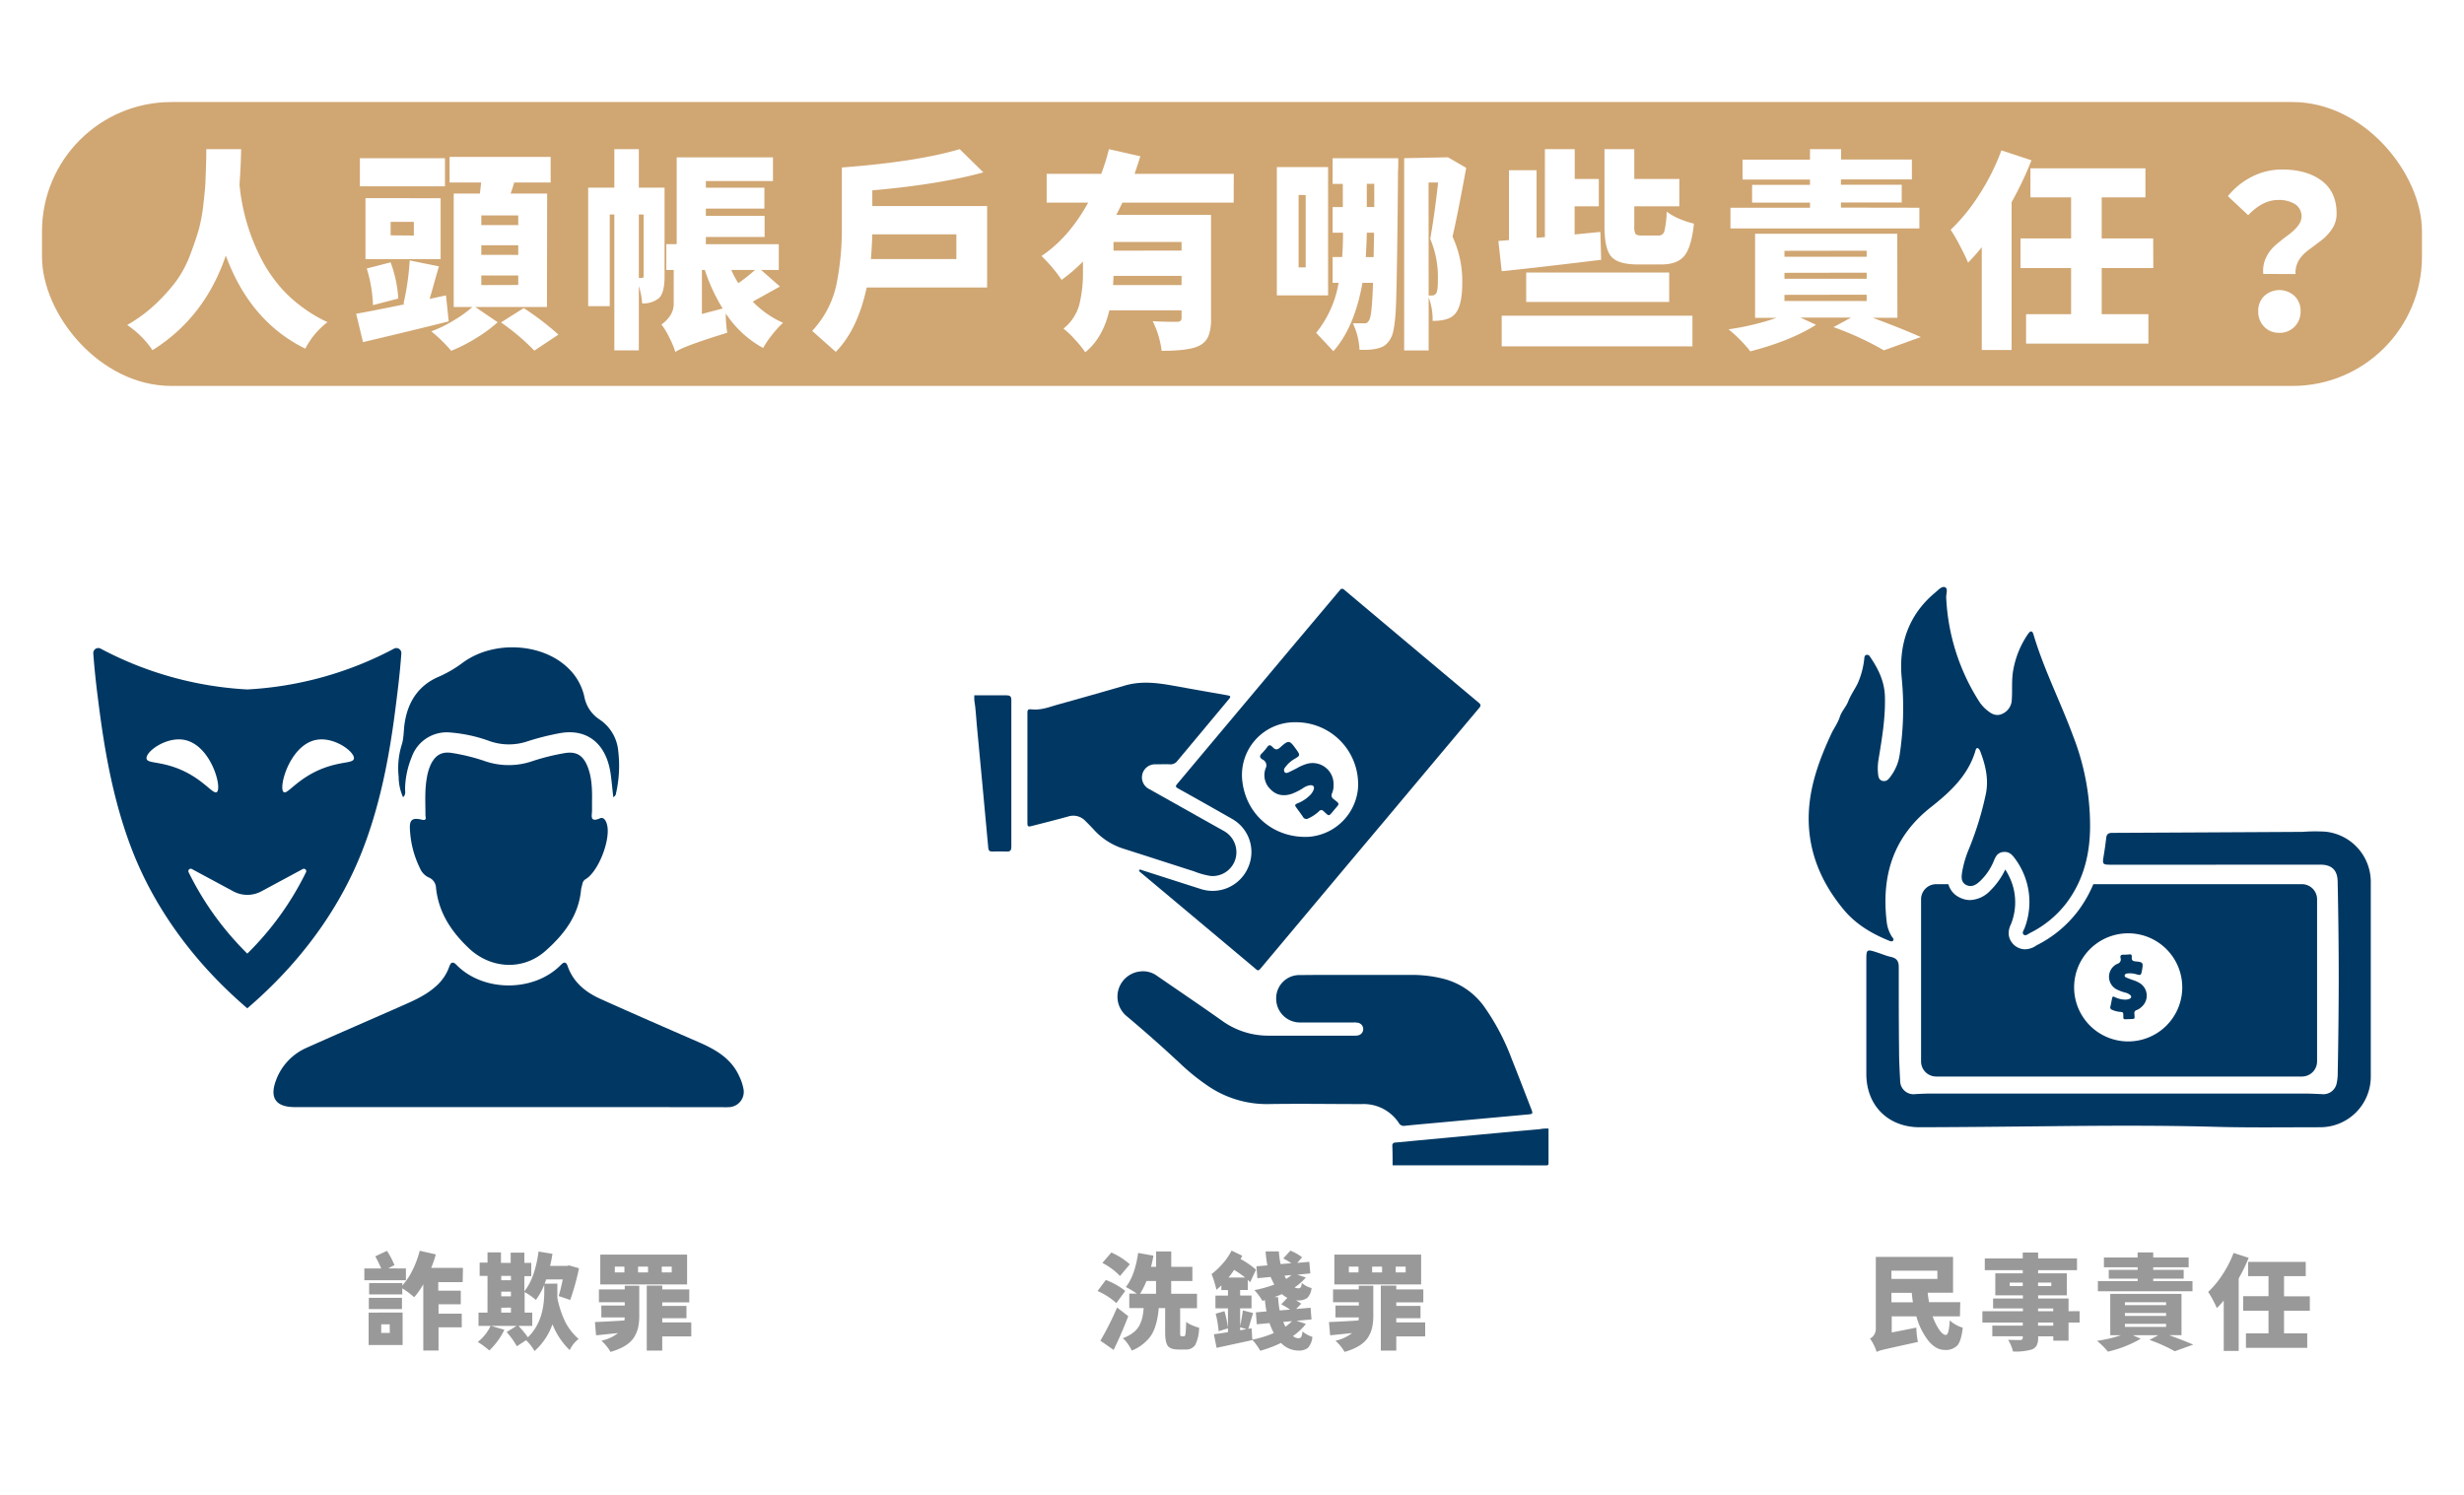<svg xmlns="http://www.w3.org/2000/svg" viewBox="0 0 743.29 450.95"><defs><style>.cls-1{fill:#fff;}.cls-2{fill:#d0a672;}.cls-3{fill:#003863;}.cls-4{fill:#999;}</style></defs><g id="圖層_2" data-name="圖層 2"><g id="圖層_1-2" data-name="圖層 1"><rect class="cls-1" width="743.29" height="450.95"/><rect class="cls-2" x="12.67" y="30.79" width="717.94" height="85.64" rx="39.02"/><path class="cls-1" d="M62.23,45H72.75c-.08,3.83-.25,7.39-.5,10.66a61.16,61.16,0,0,0,7.32,23.83,45.49,45.49,0,0,0,4.64,6.7,39.47,39.47,0,0,0,6.35,6,42.69,42.69,0,0,0,8.24,5,23.64,23.64,0,0,0-6.7,8Q75.44,97,68.12,77.1,61.79,95.75,46,105.65a27.9,27.9,0,0,0-7.64-7.6A44.16,44.16,0,0,0,47,91.66a53.81,53.81,0,0,0,6.26-7,33.6,33.6,0,0,0,4.19-8q1.76-4.7,2.6-7.73a52.05,52.05,0,0,0,1.38-8Q62,56,62,54,62.24,48.3,62.23,45Z"/><path class="cls-1" d="M134.54,89.11l.82,7.85q-10.71,2.69-25.86,6.26l-2.06-8.56q6-1.08,14.65-2.87l-.38-.13a79.41,79.41,0,0,0,1.88-13.09l8.83,1.79q-.51,1.65-1.44,5t-1.38,4.82Zm-.31-41.39v8.49H108.56V47.72Zm-1.31,12.07V78.18H110.25V59.79ZM120.15,90.06l-7.64,2A42.19,42.19,0,0,0,110.63,81l7.2-1.85A37.83,37.83,0,0,1,120.15,90.06Zm4.69-19V66.94h-7V71ZM165,92.62H143.37l6.77,4.6a43.64,43.64,0,0,1-6.52,4.79,49,49,0,0,1-7.51,3.83,45.4,45.4,0,0,0-6-5.88,37.57,37.57,0,0,0,6.7-3.26,36.47,36.47,0,0,0,5.7-4.08h-5.64V58.39h7.89c.25-2.13.38-3.24.38-3.32h-9.52V47.34h30.49v7.73h-11c-.21.76-.56,1.87-1.06,3.32h11ZM156.33,67.9V65H145.19V67.9Zm0,9V74H145.19v2.88Zm0,9.07V83.1H145.19V86Zm-5.19,11.3L158,92.94a87.23,87.23,0,0,1,10.46,8l-7.27,4.85A67.2,67.2,0,0,0,151.14,97.28Z"/><path class="cls-1" d="M200.47,56.6V83.49q0,4.85-1.69,6.45a7.44,7.44,0,0,1-5.07,1.59,22.12,22.12,0,0,0-1-5.23v19.41h-7.39v-41h-1.38V92.36h-6.51V56.6h7.89V45h7.39V56.6Zm-7.76,27.27h1c.29,0,.44-.21.44-.64V64.71h-1.44Zm36.88-2.43,5.69,5L227.08,91a28.82,28.82,0,0,0,9.14,6.38,29.46,29.46,0,0,0-3.22,3.52,28.71,28.71,0,0,0-2.79,4.08,31.49,31.49,0,0,1-11.27-10.41,35,35,0,0,0,.44,5.82q-13.45,4.14-15.65,5.81a27.42,27.42,0,0,0-1.79-4.31,22.33,22.33,0,0,0-2.41-4,9.55,9.55,0,0,0,2.57-2.58,6.23,6.23,0,0,0,1.13-3.61V81.44H201V73.65h3.13V47.47h29.05v7.15H212.93v2h17.66v6.32H212.93v2.17h17.72v6.39H212.93v2.17h22v7.79ZM211.74,94.72,218,93.07a53.41,53.41,0,0,1-5.38-11.63h-.88Zm16-13.28h-7.14a27.22,27.22,0,0,0,2.13,4Q225.39,83.56,227.77,81.44Z"/><path class="cls-1" d="M263.14,62.15h34.63V86.74H261.45q-2.74,12.72-9.33,19.42L245,99.83a29.46,29.46,0,0,0,7.57-15.32,83.27,83.27,0,0,0,1.38-15.84V50.53Q276.61,48.81,289.5,45l7.14,7q-13.15,3.64-33.5,5.43Zm-.43,16H288.5V70.71H263.14C263.06,73.39,262.91,75.88,262.71,78.18Z"/><path class="cls-1" d="M372.15,61.13H338.59c-.42.85-1,2.09-1.88,3.71h28.61V96.13a14.21,14.21,0,0,1-.78,5.27,5.65,5.65,0,0,1-2.79,2.9q-3,1.55-11.33,1.54a27.92,27.92,0,0,0-2.69-8.94c1.79.12,4.23.19,7.32.19.92,0,1.38-.39,1.38-1.15v-2.3H334.64q-1.93,8.3-7.26,12.64a31.44,31.44,0,0,0-3.1-3.83,27,27,0,0,0-3.47-3.32,13.89,13.89,0,0,0,4.79-7.28,40.27,40.27,0,0,0,1.09-10V78.89a48.38,48.38,0,0,1-6.45,5.55,44.26,44.26,0,0,0-6.07-7.21q8.26-5.51,14.09-16.1H315.74V52.45H332.2A65,65,0,0,0,334.52,45L344,47.15c-.62,2-1.21,3.72-1.75,5.3h29.93ZM335.77,86h20.66V83.23H335.9C335.9,83.78,335.85,84.7,335.77,86Zm20.66-10.41V73H335.9v2.62Z"/><path class="cls-1" d="M400.63,89.11H385.17V50.4h15.46Zm-6.76-30.28h-2.13V80.67h2.13ZM402,47.72H421.8c0,1.92,0,3.19-.07,3.83q-.32,37.68-.75,43.11t-1.25,7A6.79,6.79,0,0,1,418,104q-2.07,1.73-7.89,1.53a21,21,0,0,0-2-8h3.38c.71.13,1.27-.3,1.69-1.28s.83-4.7,1-10.92H411q-2.38,13.41-8.77,20.63l-5.2-5.55a32.41,32.41,0,0,0,6.77-15.08H402V77.55h2.88c.16-2.26.25-4.71.25-7.35H402V62.47h3.07v-7H402Zm10,29.83h2.37l.13-7.35h-2.19C412.28,72.2,412.17,74.65,412,77.55Zm.31-22.1v7h2.25v-7Zm24.48-8,5.51,3.19q-2.7,14.69-4.13,20.75a31.92,31.92,0,0,1,2.94,13.86q0,7.67-2.63,9.9-1.87,1.67-6.32,1.66a19,19,0,0,0-1.19-7.09v16h-7.39v-58Zm-5.82,41.7H432a1.48,1.48,0,0,0,1.25-.7c.34-.47.5-1.79.5-4a29.41,29.41,0,0,0-2.31-12.39q1.31-7.22,2.38-17h-2.88Z"/><path class="cls-1" d="M483,78.38q-21.4,2.61-30,3.44L452,72.69l3.2-.25V51.36h8.32V71.73l2.51-.19V45h9V54h7.27v8.24H475v8.49l7.77-.76Zm-30,26.12V95.24h57.54v9.26Zm7.39-13.41V82.21h43.14v8.88Zm40.88-11.31h-7.26c-4,0-6.63-.81-8-2.43s-2-4.66-2-9.13V45H493v9h13.59v8.24H493v5.88a4.83,4.83,0,0,0,.38,2.46c.25.32.9.48,1.94.48h4.95a1.76,1.76,0,0,0,1.81-1.31,29.47,29.47,0,0,0,.69-5.91A17.67,17.67,0,0,0,506.57,66,25.09,25.09,0,0,0,511,67.46q-.75,7.08-2.88,9.7C506.71,78.91,504.4,79.78,501.18,79.78Z"/><path class="cls-1" d="M572.37,95.87h-7.45q9.14,3.39,14.52,5.82l-11.14,4a92.76,92.76,0,0,0-15.21-7l5.32-2.88H543.13l4.7,2.18Q540.18,102.84,528,106a42.29,42.29,0,0,0-6.57-6.65,78.09,78.09,0,0,0,14.46-3.45h-6.45V70.52h42.89ZM579,62.67v6.25H522V62.67H546V61.13H528.54V55.77H546v-1.6H525.66v-6H546V45h9.39v3.13h21.35v6H555.34v1.6h18.34v5.36H555.34v1.54Zm-40.7,13v1.79H563.1V75.63Zm0,6.64v1.79H563.1V82.27Zm0,6.64v1.86H563.1V88.91Z"/><path class="cls-1" d="M603.74,45.36l9.08,3a104.29,104.29,0,0,1-6,12.64v44.58h-9v-31a60.59,60.59,0,0,1-4.13,4.66c-.5-1.23-1.31-2.92-2.41-5a49.43,49.43,0,0,0-2.85-4.92,55.78,55.78,0,0,0,8.67-10.67A66.86,66.86,0,0,0,603.74,45.36Zm45.83,35.51H634V94.79h14.09v8.88H611.19V94.79h13.58V80.87H609.5V71.93h15.27V59.54H612.5V50.79h34.69v8.75H634V71.93h15.53Z"/><path class="cls-1" d="M682.75,82.65a9.18,9.18,0,0,1,.81-4.91A11.49,11.49,0,0,1,686.38,74q1.75-1.53,3.51-2.81c2.92-2.13,4.38-4,4.38-5.75a4.31,4.31,0,0,0-1.91-3.83,9.2,9.2,0,0,0-5.17-1.28q-4.63,0-9,4.6l-6.13-5.75a22.11,22.11,0,0,1,7.26-5.87,19.79,19.79,0,0,1,9.14-2.17q7.32,0,11.86,3.35c3,2.23,4.54,5.55,4.54,9.93a8.24,8.24,0,0,1-1.34,4.6,14.09,14.09,0,0,1-3.2,3.45l-3.72,2.81q-4.38,3.12-4.13,7.4ZM694,93.9a6.4,6.4,0,0,1-1.82,4.66,6.18,6.18,0,0,1-4.6,1.85A6.08,6.08,0,0,1,683,98.56a6.45,6.45,0,0,1-1.78-4.66,6.16,6.16,0,0,1,1.81-4.6,6.73,6.73,0,0,1,9.14,0A6.17,6.17,0,0,1,694,93.9Z"/><path class="cls-3" d="M118.86,195.69A106.28,106.28,0,0,1,74.6,208a106.29,106.29,0,0,1-44.25-12.32,1.51,1.51,0,0,0-2.21,1.45c.25,3.36.64,7.54,1.24,12.3,1.53,12.19,4,31.55,11.48,49.54,4.24,10.13,13.45,27.85,33.74,45.23,20.3-17.38,29.51-35.1,33.75-45.23,7.52-18,10-37.35,11.48-49.54.6-4.76,1-8.94,1.24-12.3A1.51,1.51,0,0,0,118.86,195.69ZM44.22,228.92c-.45-2,5.67-6.65,11.18-5.74,8.17,1.36,11.73,14.52,10,15.78-1.25.94-4.78-5.14-14-7.88C47.08,229.8,44.49,230.12,44.22,228.92Zm48.1,34.2A90.08,90.08,0,0,1,74.6,287.7a92.52,92.52,0,0,1-9.33-10.77,90.53,90.53,0,0,1-8.38-13.81.72.72,0,0,1,1-.94l12.48,6.72a8.94,8.94,0,0,0,8.49,0l12.48-6.72A.72.72,0,0,1,92.32,263.12Zm14.43-34.2c-.28,1.2-2.86.88-7.18,2.16-9.26,2.74-12.79,8.82-14,7.88-1.69-1.26,1.87-14.42,10-15.78C101.07,222.27,107.2,227,106.75,228.92Z"/><g id="cDvr4v"><path class="cls-3" d="M153.49,334H88.89c-5.69,0-7.64-2.79-5.61-8.14a17.15,17.15,0,0,1,9.27-9.78c9.64-4.33,19.34-8.5,29-12.77,3.49-1.54,7-3.11,9.87-5.69a14.12,14.12,0,0,0,4.11-6c.47-1.38,1.12-1.6,2.18-.52,8,8.22,23.42,8.32,31.55-.07,1-1,1.6-.74,2,.5,1.71,4.84,5.39,7.81,9.85,9.82,9.85,4.44,19.75,8.75,29.66,13.06,5.13,2.23,9.84,4.92,12.25,10.32a15.14,15.14,0,0,1,1.22,3.6,4.62,4.62,0,0,1-4.53,5.69c-.79.06-1.59,0-2.39,0Z"/><path class="cls-3" d="M178.59,241.83c0,.87,0,1.74,0,2.62,0,1.55-.81,3.8,2.4,2.43,1.12-.48,1.78.68,2.09,1.76,1.26,4.36-2.4,14.05-6.3,16.53a2.07,2.07,0,0,0-1.09,1.44c-.11.63-.35,1.24-.41,1.86-.75,7.81-5.17,13.5-10.77,18.44-6.8,6-16.52,5.39-23.09-.85-5.33-5.06-9.1-10.74-9.89-18.17a3.53,3.53,0,0,0-2.35-3.23,5.41,5.41,0,0,1-2.52-2.78,29.54,29.54,0,0,1-3-11.68c-.19-2.92.74-3.6,3.62-2.9,1.59.38,1.06-.77,1.06-1.38,0-3.81-.26-7.62.45-11.41a14.87,14.87,0,0,1,1.26-4.08c1.43-2.77,3.39-3.78,6.45-3.24a59.37,59.37,0,0,1,9.48,2.33,22,22,0,0,0,14.71.08,66.88,66.88,0,0,1,9.47-2.36c3.5-.63,5.61.47,7,3.81S178.66,238.16,178.59,241.83Z"/><path class="cls-3" d="M185,240.49c-.26-2.37-.47-4.6-.76-6.82a22.41,22.41,0,0,0-.61-3c-2-7.33-7.52-10.87-14.95-9.44a78.42,78.42,0,0,0-9.46,2.39,17.53,17.53,0,0,1-11.42,0,45,45,0,0,0-12.07-2.64,11.18,11.18,0,0,0-11.54,7.44,26.54,26.54,0,0,0-2,9.52c0,.81.31,1.74-.6,2.58a15.09,15.09,0,0,1-1.33-6.2,23.83,23.83,0,0,1,.93-9.65c.67-2.07.54-4.39.89-6.58,1-6.49,4.26-11.43,10.45-14a36.35,36.35,0,0,0,7.14-4.22c9.14-6.66,23.57-5.94,31.44,1.43a17,17,0,0,1,5.17,8.92,10.45,10.45,0,0,0,4.49,6.78,12.78,12.78,0,0,1,5.74,9.72,37.37,37.37,0,0,1-.67,12.56A1.44,1.44,0,0,1,185,240.49Z"/></g><path class="cls-4" d="M122.45,382.68v3.56H109.91v-3.56H115c-.48-1.13-1.08-2.35-1.79-3.65l3.53-1.67a28.49,28.49,0,0,1,2.26,4.31l-1.89,1Zm-1,13.3v9.8H111.2V396Zm18.12-9.17h-7.37v2.58H139v4.1h-6.71v2.84h7v4.12h-7v7h-4.6v-20a21.75,21.75,0,0,1-2.75,3.91,26.81,26.81,0,0,0-3.59-2.68v1.83h-10v-3.4h10v.72a19.85,19.85,0,0,0,3.09-4.63,29.43,29.43,0,0,0,2.17-5.86l4.86,1.1a37.05,37.05,0,0,1-1.39,4.07h9.58Zm-18.31,4.73v3.4h-10v-3.4Zm-3.71,8H115v2.58h2.59Z"/><path class="cls-4" d="M168.13,387.25v2.62c0,.71,0,1.27,0,1.67a30.35,30.35,0,0,0,2.41,7.31,17.4,17.4,0,0,0,4,5.1,9.17,9.17,0,0,0-2.68,3.37,22,22,0,0,1-5.2-7.81,19.51,19.51,0,0,1-5.42,8.1,13.56,13.56,0,0,0-2.55-3.28l-2.77,1.83a24,24,0,0,0-3.09-4.29l3-1.86h-7.68l4,1.17a21.32,21.32,0,0,1-4.54,6.24,26.05,26.05,0,0,0-3.49-2.56A13.54,13.54,0,0,0,148,400h-3.65v-4h2.71V384.92h-2.37v-4h2.37v-3.09h4.06V381h2.93v-3.09h4.13V381h2.08v4h-2.08v4.57q3.21-4,4.28-12l4.19.7a37.15,37.15,0,0,1-.72,3.65h5.1l.63-.16,3,.86a72.45,72.45,0,0,1-2.65,9.57L168.54,391q.6-2,1.23-5h-5c-.21.59-.37,1-.47,1.29Zm-14-2.33h-2.93v1.32h2.93Zm-2.93,4.76v1.41h2.93v-1.41Zm0,4.85V396h2.93v-1.51Zm9.36,5.48h-4.16a28.33,28.33,0,0,1,2.84,3.44q4.94-4.74,4.94-13.68V387.6a20.49,20.49,0,0,1-2.52,4.57,22.35,22.35,0,0,0-3.4-2.37V396h2.3Z"/><path class="cls-4" d="M188.46,389v-1.1h4.38v9a16.53,16.53,0,0,1-.35,3.61,9.51,9.51,0,0,1-1.26,3q-1.8,2.83-7.06,4.35a14.29,14.29,0,0,0-2.74-3.38,12.31,12.31,0,0,0,5-2.3l-6.62.67-.34-4c3.1-.13,6.08-.29,8.91-.48,0-.19,0-.49.1-.91H181.4v-3.59h7.06v-1h-7.79V389Zm18.81-10.49v9H181.08v-9Zm-18.91,5.36v-1.74h-2.9v1.74Zm7.12,0v-1.74h-3v1.74Zm13.05,15.09v4.22h-8.76v4.29H195.1V387.85h4.67V389h8.16v3.91h-8.16v1.07h7.31v3.72h-7.31v1.26Zm-5.9-15.09v-1.74h-3v1.74Z"/><g id="QvTFZh.tif"><path class="cls-3" d="M405.17,177.65l18.42,15.49q11.25,9.45,22.52,18.89c.69.57.59,1,.09,1.57q-5.88,7-11.76,14-7.95,9.48-15.92,19Q409.76,257,401,267.45l-20.47,24.42c-.91,1.1-1,1.13-2,.22l-34.3-28.75c-.27-.23-.63-.42-.63-.87.42-.23.76,0,1.1.12,5.85,1.87,11.7,3.76,17.55,5.62a11.64,11.64,0,0,0,14.21-6.39,11.46,11.46,0,0,0-4.71-14.72c-5.25-3-10.56-6-15.85-8.94-1.47-.82-1.49-.82-.44-2.07l34.06-40.62,15-17.82ZM391,217.9a15.91,15.91,0,0,0-16.17,18.29c1.4,10,9.81,16.76,19.94,16.27A16.13,16.13,0,0,0,409.64,238,18.69,18.69,0,0,0,391,217.9Z"/><path class="cls-3" d="M420.09,351.57c0-2,0-3.92-.08-5.87a.86.86,0,0,1,.93-1l6.63-.63,18.77-1.76q9-.84,18.1-1.64a10.54,10.54,0,0,1,2.69-.18c0,3.43,0,6.86,0,10.29,0,.68-.13.82-.81.81Q443.23,351.55,420.09,351.57Z"/><path class="cls-3" d="M293.9,209.77c3.24,0,6.48,0,9.71,0,1,0,1.47.27,1.47,1.4q0,22.15,0,44.29c0,1.06-.3,1.5-1.4,1.44-1.47-.07-2.94,0-4.41,0-.76,0-1.07-.3-1.14-1-.58-6.45-1.19-12.89-1.79-19.33q-.84-8.88-1.67-17.75c-.24-2.54-.34-5.1-.77-7.63Z"/><path class="cls-3" d="M409.54,294.12c5.5,0,11,0,16.51,0a38.71,38.71,0,0,1,9.39,1.17,21.69,21.69,0,0,1,12.19,8.28A69,69,0,0,1,456,319.41c2.05,5.11,4,10.25,6,15.37.44,1.13.34,1.31-.85,1.42l-27.78,2.54c-3.23.29-6.45.58-9.67.91a1.63,1.63,0,0,1-1.69-.81,12.71,12.71,0,0,0-11.16-5.75c-9.46,0-18.92-.16-28.38,0a31.42,31.42,0,0,1-18.27-5.61,65.09,65.09,0,0,1-8.33-6.76q-7.72-7.2-15.81-14a7.64,7.64,0,0,1,3.86-13.64,7.14,7.14,0,0,1,5.13,1.34c6.53,4.49,13.08,8.92,19.54,13.49a23.8,23.8,0,0,0,14.28,4.54c8.44,0,16.88,0,25.32,0a6.72,6.72,0,0,0,1.35-.06,1.94,1.94,0,0,0,.16-3.82,5.88,5.88,0,0,0-1.46-.1H392.32a7.18,7.18,0,0,1-7.35-7.25,7,7,0,0,1,7.27-7.05C398,294.1,403.78,294.12,409.54,294.12Z"/><path class="cls-3" d="M309.93,231.73V215.57c0-1.54,0-1.67,1.59-1.54,2.73.23,5.19-.8,7.71-1.5q10.08-2.79,20.11-5.71c4.79-1.4,9.54-.86,14.32,0q8.16,1.47,16.34,2.9c1.34.24,1.41.38.56,1.39q-7.71,9.24-15.42,18.48a2.53,2.53,0,0,1-2.23,1c-1.43-.07-2.86,0-4.3,0a3.94,3.94,0,0,0-1.91,7.48l22.37,12.56a7.33,7.33,0,0,1,3.64,8.43,7.2,7.2,0,0,1-7.44,5.22,23.26,23.26,0,0,1-5.1-1.41c-7-2.23-14.05-4.54-21.09-6.77a20.31,20.31,0,0,1-9.05-5.73c-.84-.92-1.71-1.81-2.6-2.68a5,5,0,0,0-5.17-1.37c-3.59,1-7.21,1.9-10.82,2.83-1.4.36-1.51.28-1.51-1.15C309.92,242.58,309.93,237.16,309.93,231.73Z"/><path class="cls-3" d="M402.28,236.79a6.09,6.09,0,0,1-.45,2.54,1.31,1.31,0,0,0,.48,1.75c1.9,1.55,1.88,1.23.26,3.14l-.22.26c-1.7,2.1-1.43,1.67-3.05.29a.88.88,0,0,0-1.43,0,11.41,11.41,0,0,1-3.18,2.12,1.14,1.14,0,0,1-1.64-.45c-.58-.88-1.22-1.71-1.83-2.57-.74-1-.72-1.13.42-1.61a10.41,10.41,0,0,0,3.38-2.21,4.65,4.65,0,0,0,1.27-1.85c.27-.85-.09-1.33-1-1.31a5,5,0,0,0-2.38,1,20.93,20.93,0,0,1-3,1.52c-2.44.87-4.72.67-6.6-1.23a5.87,5.87,0,0,1-1.53-6.35,1.93,1.93,0,0,0-.92-2.69c-.88-.52-1-1.12-.19-1.88a15.3,15.3,0,0,0,1.61-1.89c.47-.65.92-.7,1.46-.12,0,.06.12.09.17.15.77.83,1.37.95,2.37,0,2.46-2.2,2.72-2.1,4.61.5,1.43,2,1.43,2-.62,3.2a9,9,0,0,0-2.62,2.46,1.08,1.08,0,0,0-.14,1.36c.35.45.85.24,1.25.06.92-.43,1.84-.88,2.73-1.37a13.88,13.88,0,0,1,2.69-1.15A6.33,6.33,0,0,1,402.28,236.79Z"/></g><path class="cls-4" d="M339.44,389.46l-2.68,3.68a20.6,20.6,0,0,0-5.67-3.65l2.49-3.34A21.45,21.45,0,0,1,339.44,389.46Zm-2.46,5,3.37,2.62q-2,5.24-4.41,10.18l-4-2.78A88.19,88.19,0,0,0,337,394.43Zm3.81-13-2.93,3.5a19.25,19.25,0,0,0-5.32-3.94l2.71-3.15A21.41,21.41,0,0,1,340.79,381.39Zm15.6,21.71h.76c.23,0,.39-.26.47-.77a35.4,35.4,0,0,0,.19-3.58,8.49,8.49,0,0,0,1.79,1,12.9,12.9,0,0,0,2.12.74,12.1,12.1,0,0,1-1.15,5.18,3.26,3.26,0,0,1-2.95,1.4h-2.08c-1.64,0-2.73-.37-3.26-1.1s-.8-2.09-.8-4.07v-7.34h-1.93c-.33,3.91-1.22,6.82-2.64,8.73a13.36,13.36,0,0,1-5.49,4.1,13,13,0,0,0-1.19-2,8.66,8.66,0,0,0-1.52-1.72q3.75-1.45,5-3.88a10.63,10.63,0,0,0,.89-2.38,23.2,23.2,0,0,0,.4-2.85h-4.34v-4.35h2.27a24.92,24.92,0,0,0-3.31-2q2.73-3.4,3.71-10.28l4.61.82a33.86,33.86,0,0,1-.73,3.37h1.54v-4.63h4.57v4.63h6.37v4.29H353.3v3.84h7.79v4.35H356v7.31a3.67,3.67,0,0,0,.08,1A.34.34,0,0,0,356.39,403.1Zm-7.66-16.7h-2.89a23,23,0,0,1-1.93,3.84h4.82Z"/><path class="cls-4" d="M376.56,400.89l1-.15.22,3.56L367,406.63l-.82-4.1c1-.12,2.41-.33,4.25-.63v-7.18h-3.78v-3.85h3.78V389.2h-2v-1.41a17.26,17.26,0,0,1-1.48,1.32c-.11-.52-.32-1.31-.63-2.35a21.1,21.1,0,0,0-.85-2.38,22.08,22.08,0,0,0,3.38-3.18,18.47,18.47,0,0,0,2.67-3.91l3.21,1.55c-.15.33-.31.67-.5,1a25.58,25.58,0,0,1,4.66,3.21l-1.76,3.78-.35-.33-.38-.36v3.05H374.1v1.67h3.43v3.85H374.1V400c.38-1.7.65-3.26.82-4.66l3.08.78c-.16.55-.41,1.38-.74,2.48S376.7,400.45,376.56,400.89Zm-9.84-4.56,2.65-.76a32.9,32.9,0,0,1,1.07,5.17l-2.83.88A32,32,0,0,0,366.72,396.33Zm3.88-10.91h5a30.5,30.5,0,0,0-3.31-2.3A26.59,26.59,0,0,1,370.6,385.42Zm3.5,15v.91L376,401Zm17-1.95,2.84.94a17.62,17.62,0,0,1-3.91,3.66,2.65,2.65,0,0,0,1.58.66c.48,0,.8-.14.94-.43a4.92,4.92,0,0,0,.35-1.62,8.63,8.63,0,0,0,3,1.64,5.75,5.75,0,0,1-1.33,3.31,4.55,4.55,0,0,1-3,.82,7.28,7.28,0,0,1-5.14-2.3,35.94,35.94,0,0,1-6.27,2.36,16.64,16.64,0,0,0-1.1-1.72,14.1,14.1,0,0,0-1.33-1.62,32.58,32.58,0,0,0,6.53-2,20.62,20.62,0,0,1-1.3-3l-3.84.35-.28-3.59,3.21-.29a31,31,0,0,1-.47-3.4l-.76.22a17.53,17.53,0,0,0-2.42-3.24,37.21,37.21,0,0,0,6-1.67c-.29-.53-.66-1.3-1.1-2.3l-4,.37-.29-3.59,3.31-.28a29.3,29.3,0,0,1-.53-4.22h4a21.51,21.51,0,0,0,.53,3.84l3.22-.28a22.12,22.12,0,0,0-2.43-1.42l2.14-2.36a13.9,13.9,0,0,1,3.53,2L391.33,381l3.63-.32.31,3.5-3.94.38,2.59.85a16.53,16.53,0,0,1-3.41,3,2.93,2.93,0,0,0,1.14.26.83.83,0,0,0,.74-.32,3.81,3.81,0,0,0,.33-1.29,7.21,7.21,0,0,0,2.93,1.54,5,5,0,0,1-1.31,3,4.61,4.61,0,0,1-2.88.72,3.13,3.13,0,0,1-.51,0,11.07,11.07,0,0,1,1.58,1L391,394.91l4.35-.38.28,3.53Zm-6.71-7.12h1.17a26.3,26.3,0,0,0,.47,4l3.15-.26a25.94,25.94,0,0,0-2.68-1.6l1.83-1.92a12.92,12.92,0,0,1-1.64-1.14C385.93,390.76,385.17,391.07,384.43,391.35Zm5.3,7.24-2.59.22c.13.34.35.82.66,1.45A14.38,14.38,0,0,0,389.73,398.59Zm-.16-13.92-2.05.19.25.53c.13.23.21.38.25.44A8.14,8.14,0,0,0,389.57,384.67Z"/><path class="cls-4" d="M409.89,389v-1.1h4.38v9a16.53,16.53,0,0,1-.35,3.61,9.51,9.51,0,0,1-1.26,3c-1.19,1.89-3.55,3.34-7.05,4.35a14.59,14.59,0,0,0-2.75-3.38,12.31,12.31,0,0,0,5-2.3l-6.61.67-.35-4q4.67-.19,8.92-.48c0-.19.05-.49.09-.91h-7.06v-3.59h7.06v-1h-7.78V389Zm18.81-10.49v9H402.52v-9Zm-18.9,5.36v-1.74h-2.9v1.74Zm7.12,0v-1.74h-3v1.74Zm13,15.09v4.22H421.2v4.29h-4.66V387.85h4.66V389h8.16v3.91H421.2v1.07h7.31v3.72H421.2v1.26Zm-5.89-15.09v-1.74h-3v1.74Z"/><path class="cls-3" d="M630.49,248.55c.1,8.67-1.8,16.78-7.11,23.86a31.41,31.41,0,0,1-11,9.06c-.59.3-1.28,1-1.91.5s0-1.3.25-1.92a21.93,21.93,0,0,0-2.82-20.93c-.88-1.27-1.87-2.28-3.62-2.08s-2.29,1.39-2.85,2.76a17.58,17.58,0,0,1-4,5.91c-1.23,1.19-2.67,2.14-4.35,1.25s-1.37-2.66-1.13-4.18a31.92,31.92,0,0,1,2-6.67,96.4,96.4,0,0,0,5.14-16.77c.84-4.41-.16-8.55-1.71-12.62-.14-.37-.42-.87-.73-1-.52-.15-.64.44-.75.82-2.22,7.46-7.68,12.45-13.45,17-11.31,8.89-14.92,20.58-13.33,34.36a10.63,10.63,0,0,0,1.52,4.58c.25.4.81.82.43,1.29s-1.07.09-1.55-.11c-5.09-2.1-9.74-4.9-13.3-9.17-7.12-8.55-11.11-18.31-10.56-29.58.41-8.31,3.28-16,6.74-23.46.8-1.73,2-3.31,2.57-5.09s1.9-3.08,2.54-4.71c.76-1.93,1.93-3.58,2.84-5.38a24.73,24.73,0,0,0,2-7.31c.08-.52,0-1.26.71-1.39s1,.47,1.3.93c2.36,3.5,4.11,7.21,4.24,11.55.2,6.46-.89,12.79-1.93,19.13a15.79,15.79,0,0,0-.16,4c.1,1,.17,2.1,1.35,2.4s1.84-.46,2.44-1.31a14.35,14.35,0,0,0,2.72-6.36,93.94,93.94,0,0,0,.71-22.74c-1.11-10.26,1.72-19.46,10-26.36.91-.75,2-2.05,3-1.65s.31,2,.36,3.08a63.63,63.63,0,0,0,10,31.48,11.43,11.43,0,0,0,2.26,2.5c1.33,1.11,2.79,2,4.64,1.14a4.81,4.81,0,0,0,2.89-4.35c.2-2.95-.11-5.92.44-8.87a27.74,27.74,0,0,1,4.46-10.88c.7-1,1.27-1.11,1.66.21,3.14,10.59,8.21,20.42,12,30.76A74.22,74.22,0,0,1,630.49,248.55Z"/><path class="cls-3" d="M668.41,260.88H636.86c-2.61,0-2.69-.13-2.27-2.63.3-1.8.56-3.62.77-5.44.12-1.14.64-1.54,1.79-1.54q28.68-.14,57.37-.3a52.11,52.11,0,0,1,7-.06,15.23,15.23,0,0,1,13.65,15.25c0,16.16,0,32.32,0,48.48,0,3.39,0,6.78,0,10.16a15.26,15.26,0,0,1-15.41,15.28c-10.52,0-21,.16-31.55-.13-16.65-.46-33.3-.36-49.95-.18-13.05.13-26.1.28-39.16.31-9.54,0-16.1-6.54-16.1-16.09q0-17,0-34.08c0-3.63,0-3.63,3.54-2.47,1.34.45,2.66,1,4,1.28,1.66.4,2.24,1.31,2.24,3,0,8.32,0,16.64.09,25,0,3.1.17,6.2.33,9.3a4.05,4.05,0,0,0,4.64,4.06c1.47-.08,3-.16,4.43-.16H695.32c1.69,0,3.38.1,5.07.17a4.09,4.09,0,0,0,4.5-3.31,13,13,0,0,0,.3-2.72q.28-14.07.31-28.15,0-15-.33-30.05c-.08-3.4-1.81-5-5.22-5H668.41Z"/><path class="cls-3" d="M646.06,303.74a4.38,4.38,0,0,1-1.53,1,.92.92,0,0,0-.67,1.08c.11,1.72.27,1.56-1.5,1.64l-.24,0c-1.9.12-1.54.06-1.61-1.44,0-.51-.2-.69-.7-.72a7.9,7.9,0,0,1-2.62-.62.79.79,0,0,1-.56-1.06c.18-.72.3-1.46.45-2.18.18-.88.24-.92,1-.56a7.39,7.39,0,0,0,2.76.69,3.31,3.31,0,0,0,1.56-.24c.57-.27.65-.68.21-1.13a3.6,3.6,0,0,0-1.64-.77,13.58,13.58,0,0,1-2.23-.83,4.29,4.29,0,0,1,0-7.83,1.35,1.35,0,0,0,.94-1.76c-.15-.7.13-1,.88-1a10.26,10.26,0,0,0,1.75-.08c.56-.07.8.14.76.7,0,.05,0,.1,0,.16-.06.79.16,1.16,1.1,1.25,2.32.21,2.39.39,2,2.61-.32,1.68-.32,1.67-1.95,1.22a6.5,6.5,0,0,0-2.52-.18c-.36.05-.71.19-.77.59s.28.55.57.67q1,.41,2,.75a9.39,9.39,0,0,1,1.89.84A4.46,4.46,0,0,1,646.06,303.74Z"/><path class="cls-3" d="M694.42,266.75H631.47a37.78,37.78,0,0,1-4.7,8.2,35.83,35.83,0,0,1-12.44,10.26l-.11.07a6,6,0,0,1-3.31,1.11,5,5,0,0,1-3.16-1.14c-.75-.61-3-2.9-1-6.69l0-.06a17.73,17.73,0,0,0,.29-11.75,20.17,20.17,0,0,0-2.13-4.43,22.45,22.45,0,0,1-4.58,6.43,8.85,8.85,0,0,1-6,2.79,7,7,0,0,1-3.31-.84,6.26,6.26,0,0,1-3.27-3.95h-3.68a4.56,4.56,0,0,0-4.56,4.56v48.91a4.56,4.56,0,0,0,4.56,4.56H694.42a4.56,4.56,0,0,0,4.55-4.56V271.31A4.56,4.56,0,0,0,694.42,266.75ZM642,314.19a16.31,16.31,0,1,1,16.3-16.31A16.31,16.31,0,0,1,642,314.19Z"/><path class="cls-4" d="M591.24,397.13H583a17.44,17.44,0,0,0,2,4.06c.72,1,1.37,1.55,2,1.55s1-1.46,1.16-4.39a10.1,10.1,0,0,0,3.92,2.2c-.29,2.68-.84,4.46-1.63,5.36a4.87,4.87,0,0,1-3.83,1.35c-1.76,0-3.39-.92-4.91-2.77a21,21,0,0,1-3.62-7.36h-7.43V402l7.43-1.47a24.32,24.32,0,0,0,.47,4.33q-10.58,2.31-11.32,2.55a5.73,5.73,0,0,0-1.13.46,12.73,12.73,0,0,0-.86-2.12,10.21,10.21,0,0,0-1.15-1.9,3.3,3.3,0,0,0,1.76-2.95v-21.7h23.3V390h-7.65a28.86,28.86,0,0,0,.41,2.86h9.41Zm-6.81-13.77H570.57v2.48h13.86Zm-13.86,9.54h6.49c-.17-1-.28-2-.35-2.86h-6.14Z"/><path class="cls-4" d="M627.33,395.56V399H624v5.46H619.4v-1.29h-4.58v.38a5.21,5.21,0,0,1-.41,2.32A2.87,2.87,0,0,1,613,407.1a17.36,17.36,0,0,1-5.77.63,11.36,11.36,0,0,0-1.47-3.51c.85,0,2.07.06,3.63.06a1,1,0,0,0,.62-.19.75.75,0,0,0,.17-.56v-.38H601v-3.23h9.19V399H598v-3.42h12.23v-.84h-9v-3h9v-.95H601.9v-6.64h8.28v-.95H598.73v-3.54h11.45v-1.79h4.64v1.79h11.73v3.54H614.82v.95h8.66v6.64h-8.66v.95H624v3.85ZM606.26,388h3.92v-1.06h-3.92Zm12.54-1.06h-4V388h4Zm-4,7.81v.84h4.58v-.84Zm4.58,5.2V399h-4.58v.94Z"/><path class="cls-4" d="M658.07,402.81h-3.73q4.57,1.67,7.27,2.85l-5.58,2a47.33,47.33,0,0,0-7.62-3.42l2.66-1.41h-7.65l2.35,1.06a35.46,35.46,0,0,1-9.91,3.89,21,21,0,0,0-3.29-3.26,40.3,40.3,0,0,0,7.25-1.69h-3.24V390.36h21.49Zm3.32-16.31v3.07H632.85V386.5h12v-.75h-8.72v-2.64h8.72v-.78H634.67v-2.95h10.16v-1.54h4.71v1.54h10.69v2.95H649.54v.78h9.19v2.64h-9.19v.75ZM641,392.87v.87h12.42v-.87Zm0,3.26V397h12.42v-.88Zm0,3.26v.91h12.42v-.91Z"/><path class="cls-4" d="M673.78,378l4.55,1.47a49.49,49.49,0,0,1-3,6.21v21.89h-4.52V392.36a29.9,29.9,0,0,1-2.07,2.29c-.25-.6-.65-1.43-1.2-2.47a24.33,24.33,0,0,0-1.43-2.42,27.81,27.81,0,0,0,4.34-5.24A32.53,32.53,0,0,0,673.78,378Zm23,17.44H689v6.83H696v4.36H677.51v-4.36h6.81v-6.83h-7.65v-4.39h7.65V385h-6.15v-4.29h17.38V385H689v6.09h7.78Z"/></g></g></svg>
